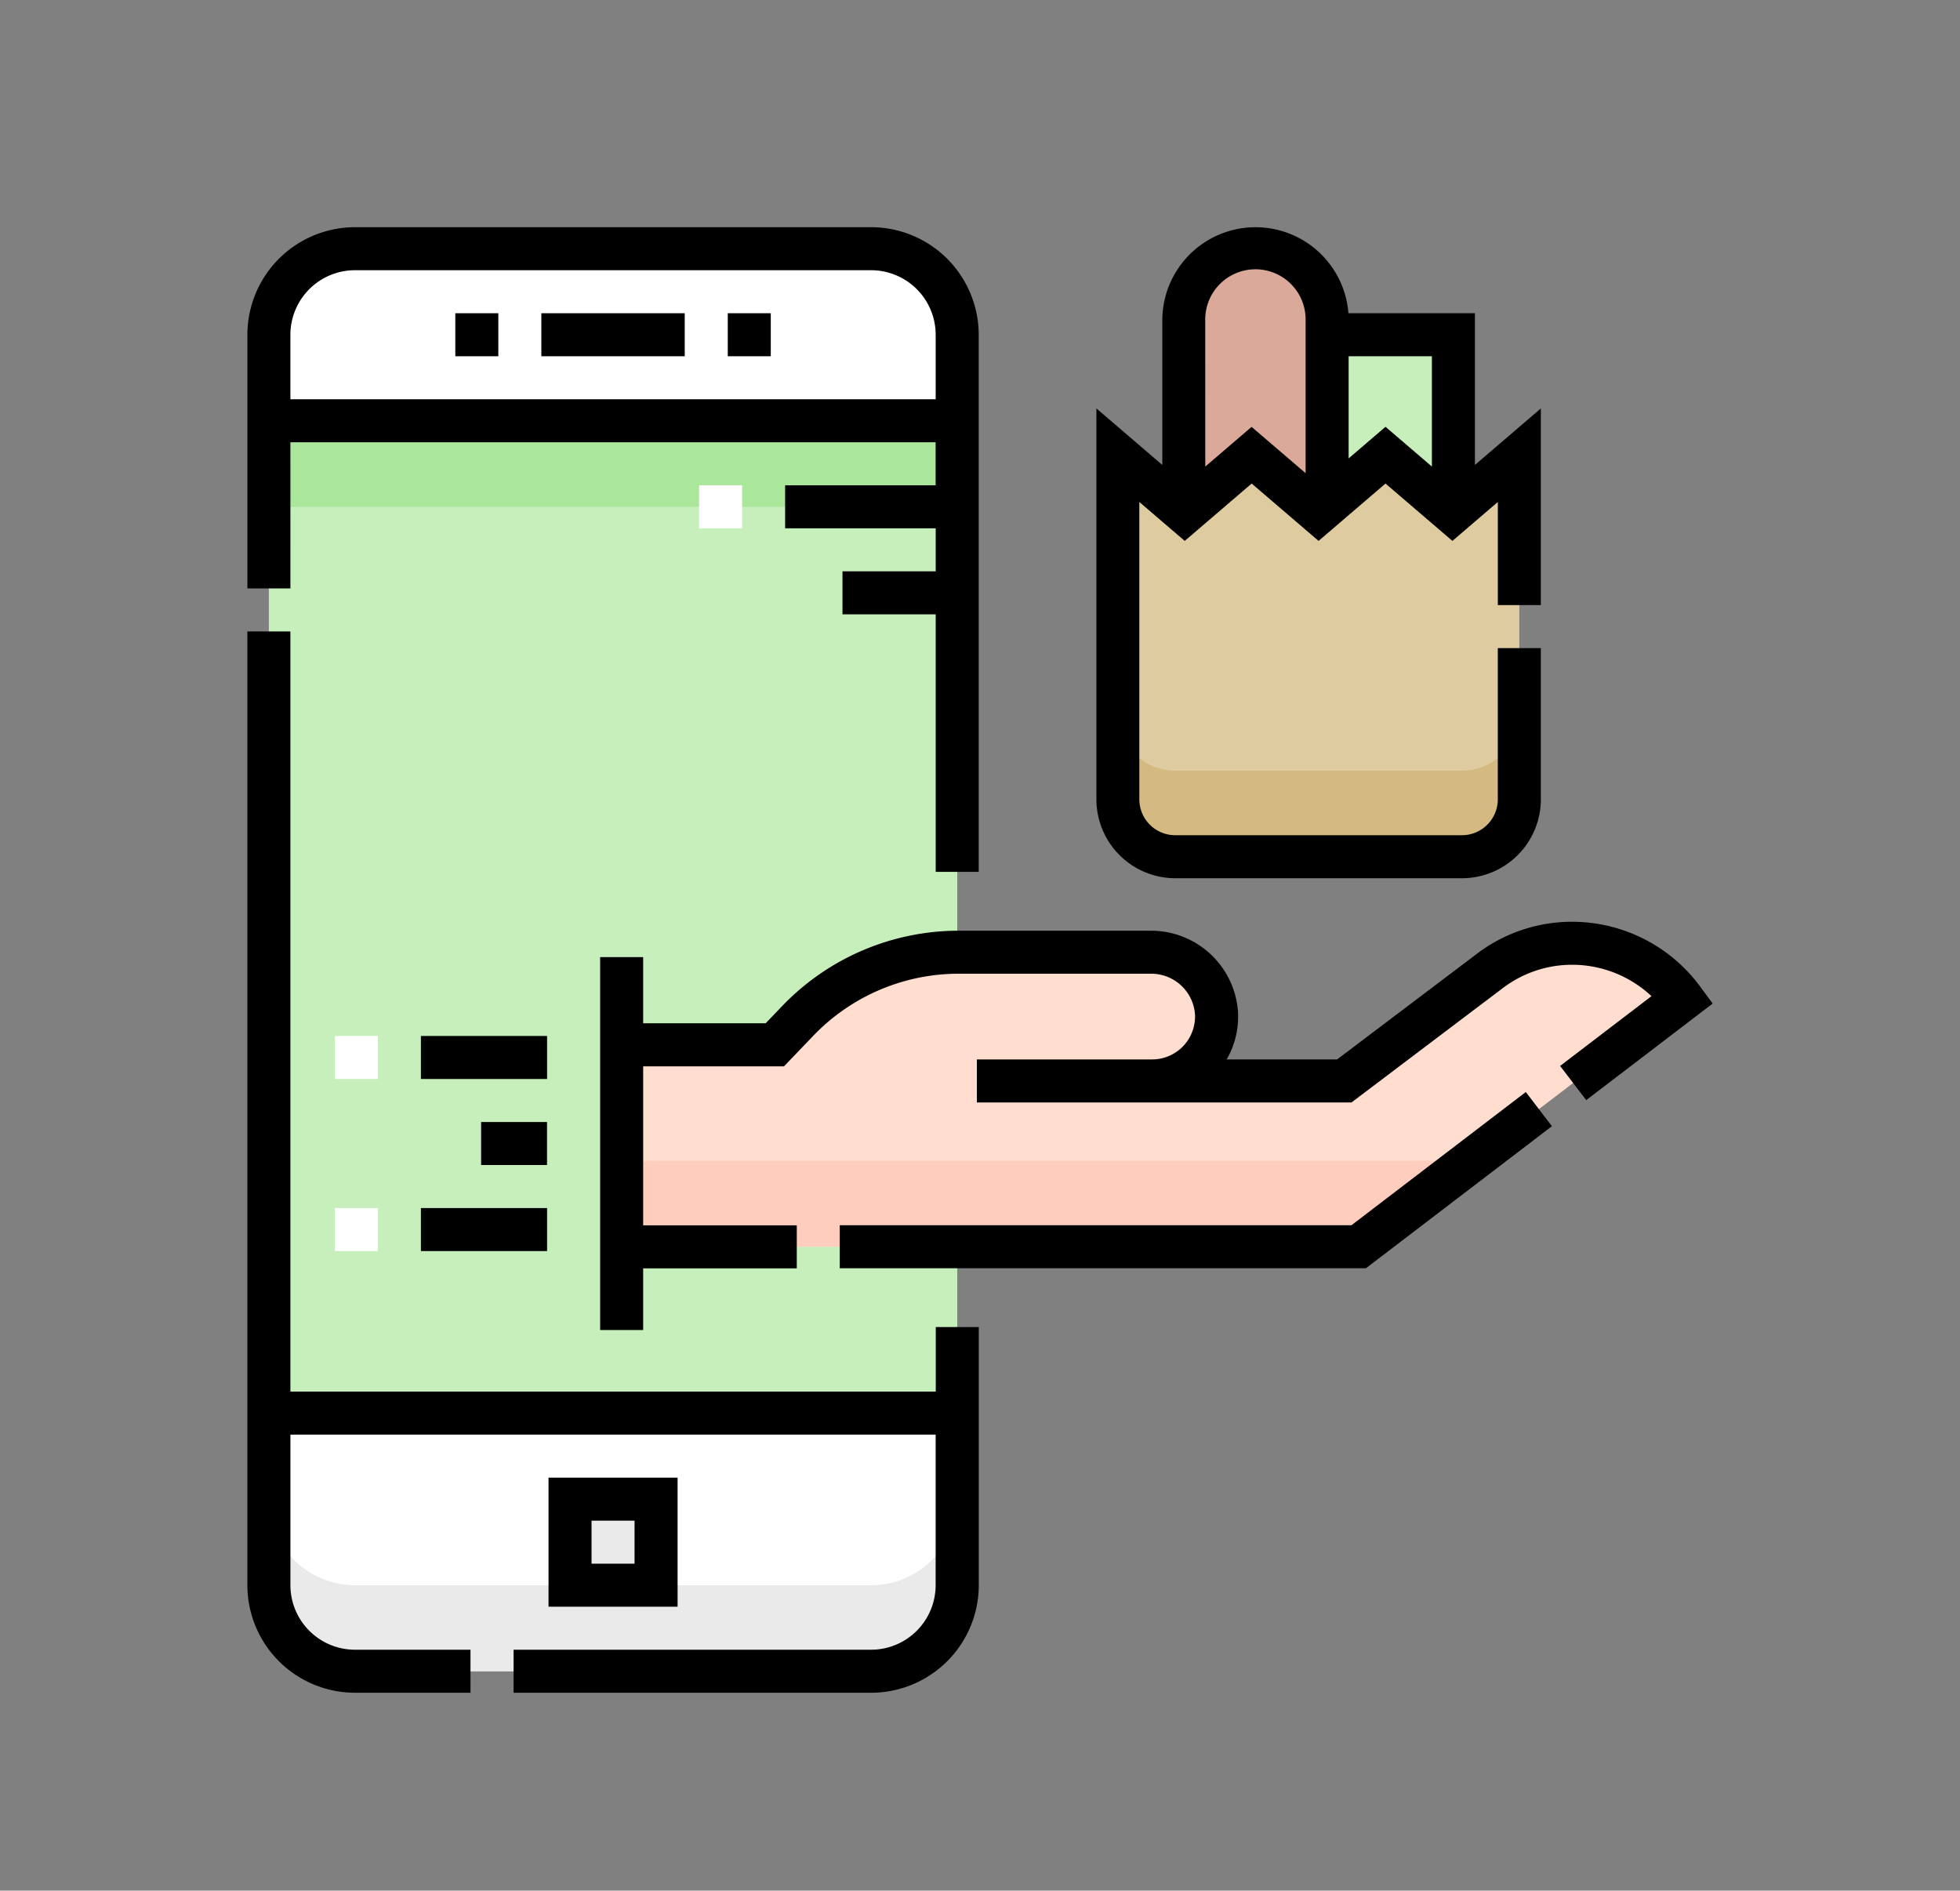 <svg xmlns="http://www.w3.org/2000/svg" width="113" height="109" viewBox="0 0 113 109">
  <rect x="0" y="0" width="113" height="109" fill="#808080" stroke="none"/>
  <g id="Group_97314" data-name="Group 97314" transform="translate(-1248 -10760)">
    <rect id="Rectangle_32673" data-name="Rectangle 32673" width="113" height="109" rx="19" transform="translate(1248 10760)" fill="#151111" opacity="0"/>
    <g id="Group_97274" data-name="Group 97274" transform="translate(1262.21 10773.099)">
      <g id="Filled_45_" transform="translate(1.292 1.24)">
        <path id="Path_143848" data-name="Path 143848" d="M42.275,89.513H12.512a4.96,4.96,0,0,1-4.96-4.96V12.46a4.96,4.96,0,0,1,4.96-4.96H42.275a4.96,4.96,0,0,1,4.96,4.96V84.553A4.96,4.96,0,0,1,42.275,89.513Z" transform="translate(-7.552 -7.5)" fill="#fff"/>
        <path id="Path_143849" data-name="Path 143849" d="M42.275,448.461H12.512a4.96,4.96,0,0,1-4.96-4.961v4.961a4.96,4.96,0,0,0,4.96,4.96H42.275a4.96,4.96,0,0,0,4.96-4.96V443.5A4.96,4.96,0,0,1,42.275,448.461Z" transform="translate(-7.552 -371.408)" fill="#eaeaeb"/>
        <path id="Path_143850" data-name="Path 143850" d="M112.552,443.5h4.96v4.961h-4.96Z" transform="translate(-95.19 -371.408)" fill="#eaeaeb"/>
        <path id="Path_143851" data-name="Path 143851" d="M7.552,67.5H47.236v57.211H7.552Z" transform="translate(-7.552 -57.579)" fill="#c7efbc"/>
        <path id="Path_143852" data-name="Path 143852" d="M7.552,67.5H47.236v4.96H7.552Z" transform="translate(-7.552 -57.579)" fill="#aae79a"/>
        <path id="Path_143853" data-name="Path 143853" d="M130.552,267.162h42.493l18.687-14.271a7.9,7.9,0,0,0-11.128-1.632l-8.39,6.341H161.142a3.712,3.712,0,0,0,3.71-3.816,3.762,3.762,0,0,0-3.787-3.607h-11.1a12.8,12.8,0,0,0-9.238,3.941l-1.341,1.4h-8.831v11.647Z" transform="translate(-110.214 -209.621)" fill="#ffdecf"/>
        <path id="Path_143854" data-name="Path 143854" d="M334.819,24.366V11.634a4.134,4.134,0,1,0-8.267,0V24.366Z" transform="translate(-273.806 -7.5)" fill="#dba999"/>
        <path id="Path_143855" data-name="Path 143855" d="M376.552,37.5h7.275V49.405h-7.275Z" transform="translate(-315.538 -32.54)" fill="#c7efbc"/>
        <path id="Path_143856" data-name="Path 143856" d="M130.552,325.5v4.96h42.493l6.5-4.96Z" transform="translate(-110.214 -272.919)" fill="#ffcdbe"/>
        <path id="Path_143857" data-name="Path 143857" d="M326.7,79.5l-3.859,3.307L318.983,79.5l-3.858,3.307L311.267,79.5l-3.858,3.307L303.551,79.5V99.342a3.307,3.307,0,0,0,3.307,3.307h16.535a3.307,3.307,0,0,0,3.307-3.307V79.5Z" transform="translate(-254.608 -67.595)" fill="#decba0"/>
        <path id="Path_143858" data-name="Path 143858" d="M323.394,172.807H306.859a3.307,3.307,0,0,1-3.307-3.307v4.96a3.307,3.307,0,0,0,3.307,3.307h16.535a3.307,3.307,0,0,0,3.307-3.307V169.5A3.307,3.307,0,0,1,323.394,172.807Z" transform="translate(-254.609 -142.713)" fill="#d4b981"/>
      </g>
      <g id="Outline_45_" transform="translate(0.052)">
        <path id="Path_143859" data-name="Path 143859" d="M105.052,436v7.441h7.441V436Zm4.96,4.96h-2.48v-2.48h2.48Z" transform="translate(-87.69 -363.908)"/>
        <path id="Path_143860" data-name="Path 143860" d="M167.552,30h2.48v2.48h-2.48Z" transform="translate(-139.856 -25.04)"/>
        <path id="Path_143861" data-name="Path 143861" d="M102.552,30h8.267v2.48h-8.267Z" transform="translate(-85.604 -25.04)"/>
        <path id="Path_143862" data-name="Path 143862" d="M72.552,30h2.48v2.48h-2.48Z" transform="translate(-60.564 -25.04)"/>
        <path id="Path_143863" data-name="Path 143863" d="M236.115,309.223h-29.5v2.48h30.334l10.725-8.191-1.505-1.971Z" transform="translate(-172.463 -251.682)"/>
        <path id="Path_143864" data-name="Path 143864" d="M186.47,245.9a9.173,9.173,0,0,0-7.375-3.736,9.055,9.055,0,0,0-5.5,1.848l-8.058,6.09H159.17a4.923,4.923,0,0,0,.662-2.471c0-.046,0-.093,0-.139a5.025,5.025,0,0,0-5.027-4.813H143.7A14.106,14.106,0,0,0,133.567,247l-.975,1.017H125.53V244.2h-2.48v21.5h2.48v-3.555h8.857v-2.48H125.53v-9.167h8.12l1.707-1.78a11.614,11.614,0,0,1,8.343-3.559h11.1a2.528,2.528,0,0,1,2.548,2.4c0,.023,0,.047,0,.07a2.474,2.474,0,0,1-2.472,2.471H144.769v2.48h21.6l8.722-6.591a6.594,6.594,0,0,1,4.006-1.346,6.691,6.691,0,0,1,4.566,1.81l-5.268,4.023,1.505,1.971,7.29-5.567Z" transform="translate(-102.712 -202.12)"/>
        <path id="Path_143865" data-name="Path 143865" d="M60.552,342h7.275v2.48H60.552Z" transform="translate(-50.548 -285.451)"/>
        <path id="Path_143866" data-name="Path 143866" d="M60.552,282h7.275v2.48H60.552Z" transform="translate(-50.548 -235.372)"/>
        <path id="Path_143867" data-name="Path 143867" d="M81.552,312h3.8v2.48h-3.8Z" transform="translate(-68.076 -260.411)"/>
        <path id="Path_143868" data-name="Path 143868" d="M300.6,37.534h16.535a4.552,4.552,0,0,0,4.547-4.547V24.265H319.2v8.722a2.069,2.069,0,0,1-2.067,2.067H300.6a2.069,2.069,0,0,1-2.067-2.067V15.842l2.618,2.244,3.858-3.307,3.858,3.307,3.858-3.307,3.858,3.307,2.618-2.244v5.943h2.48V10.449l-3.8,3.259V4.96h-7.293a5.373,5.373,0,0,0-10.73.413v8.335l-3.8-3.26V32.987A4.552,4.552,0,0,0,300.6,37.534Zm10-30.093h4.8V13.8l-2.674-2.292L310.6,13.33Zm-8.267-2.067a2.894,2.894,0,1,1,5.787,0v8.808l-3.115-2.67L302.335,13.8Z" transform="translate(-247.109)"/>
        <path id="Path_143869" data-name="Path 143869" d="M39.736,184.766H2.532V140.938H.052v54.989a6.208,6.208,0,0,0,6.2,6.2h6.663v-2.48H6.253a3.725,3.725,0,0,1-3.72-3.72v-8.681h37.2v8.681a3.725,3.725,0,0,1-3.72,3.72H15.4v2.48h20.62a6.208,6.208,0,0,0,6.2-6.2V181.045h-2.48v3.72Z" transform="translate(-0.052 -117.634)"/>
        <path id="Path_143870" data-name="Path 143870" d="M2.532,12.4h37.2v2.48H31.055v2.48h8.681v2.48H34.362v2.48h5.374V37.166h2.48V6.2a6.208,6.208,0,0,0-6.2-6.2H6.253a6.208,6.208,0,0,0-6.2,6.2V20.824h2.48Zm0-6.2a3.725,3.725,0,0,1,3.72-3.72H36.015a3.725,3.725,0,0,1,3.72,3.72v3.72H2.532Z" transform="translate(-0.052)"/>
      </g>
      <g id="Group_97274-2" data-name="Group 97274" transform="translate(5.095 14.881)">
        <path id="Path_143871" data-name="Path 143871" d="M157.552,90h2.48v2.48h-2.48Z" transform="translate(-136.553 -90)" fill="#fff"/>
        <path id="Path_143872" data-name="Path 143872" d="M30.552,342h2.48v2.48h-2.48Z" transform="translate(-30.552 -300.332)" fill="#fff"/>
        <path id="Path_143873" data-name="Path 143873" d="M30.552,282h2.48v2.48h-2.48Z" transform="translate(-30.552 -250.253)" fill="#fff"/>
      </g>
    </g>
  </g>
</svg>
